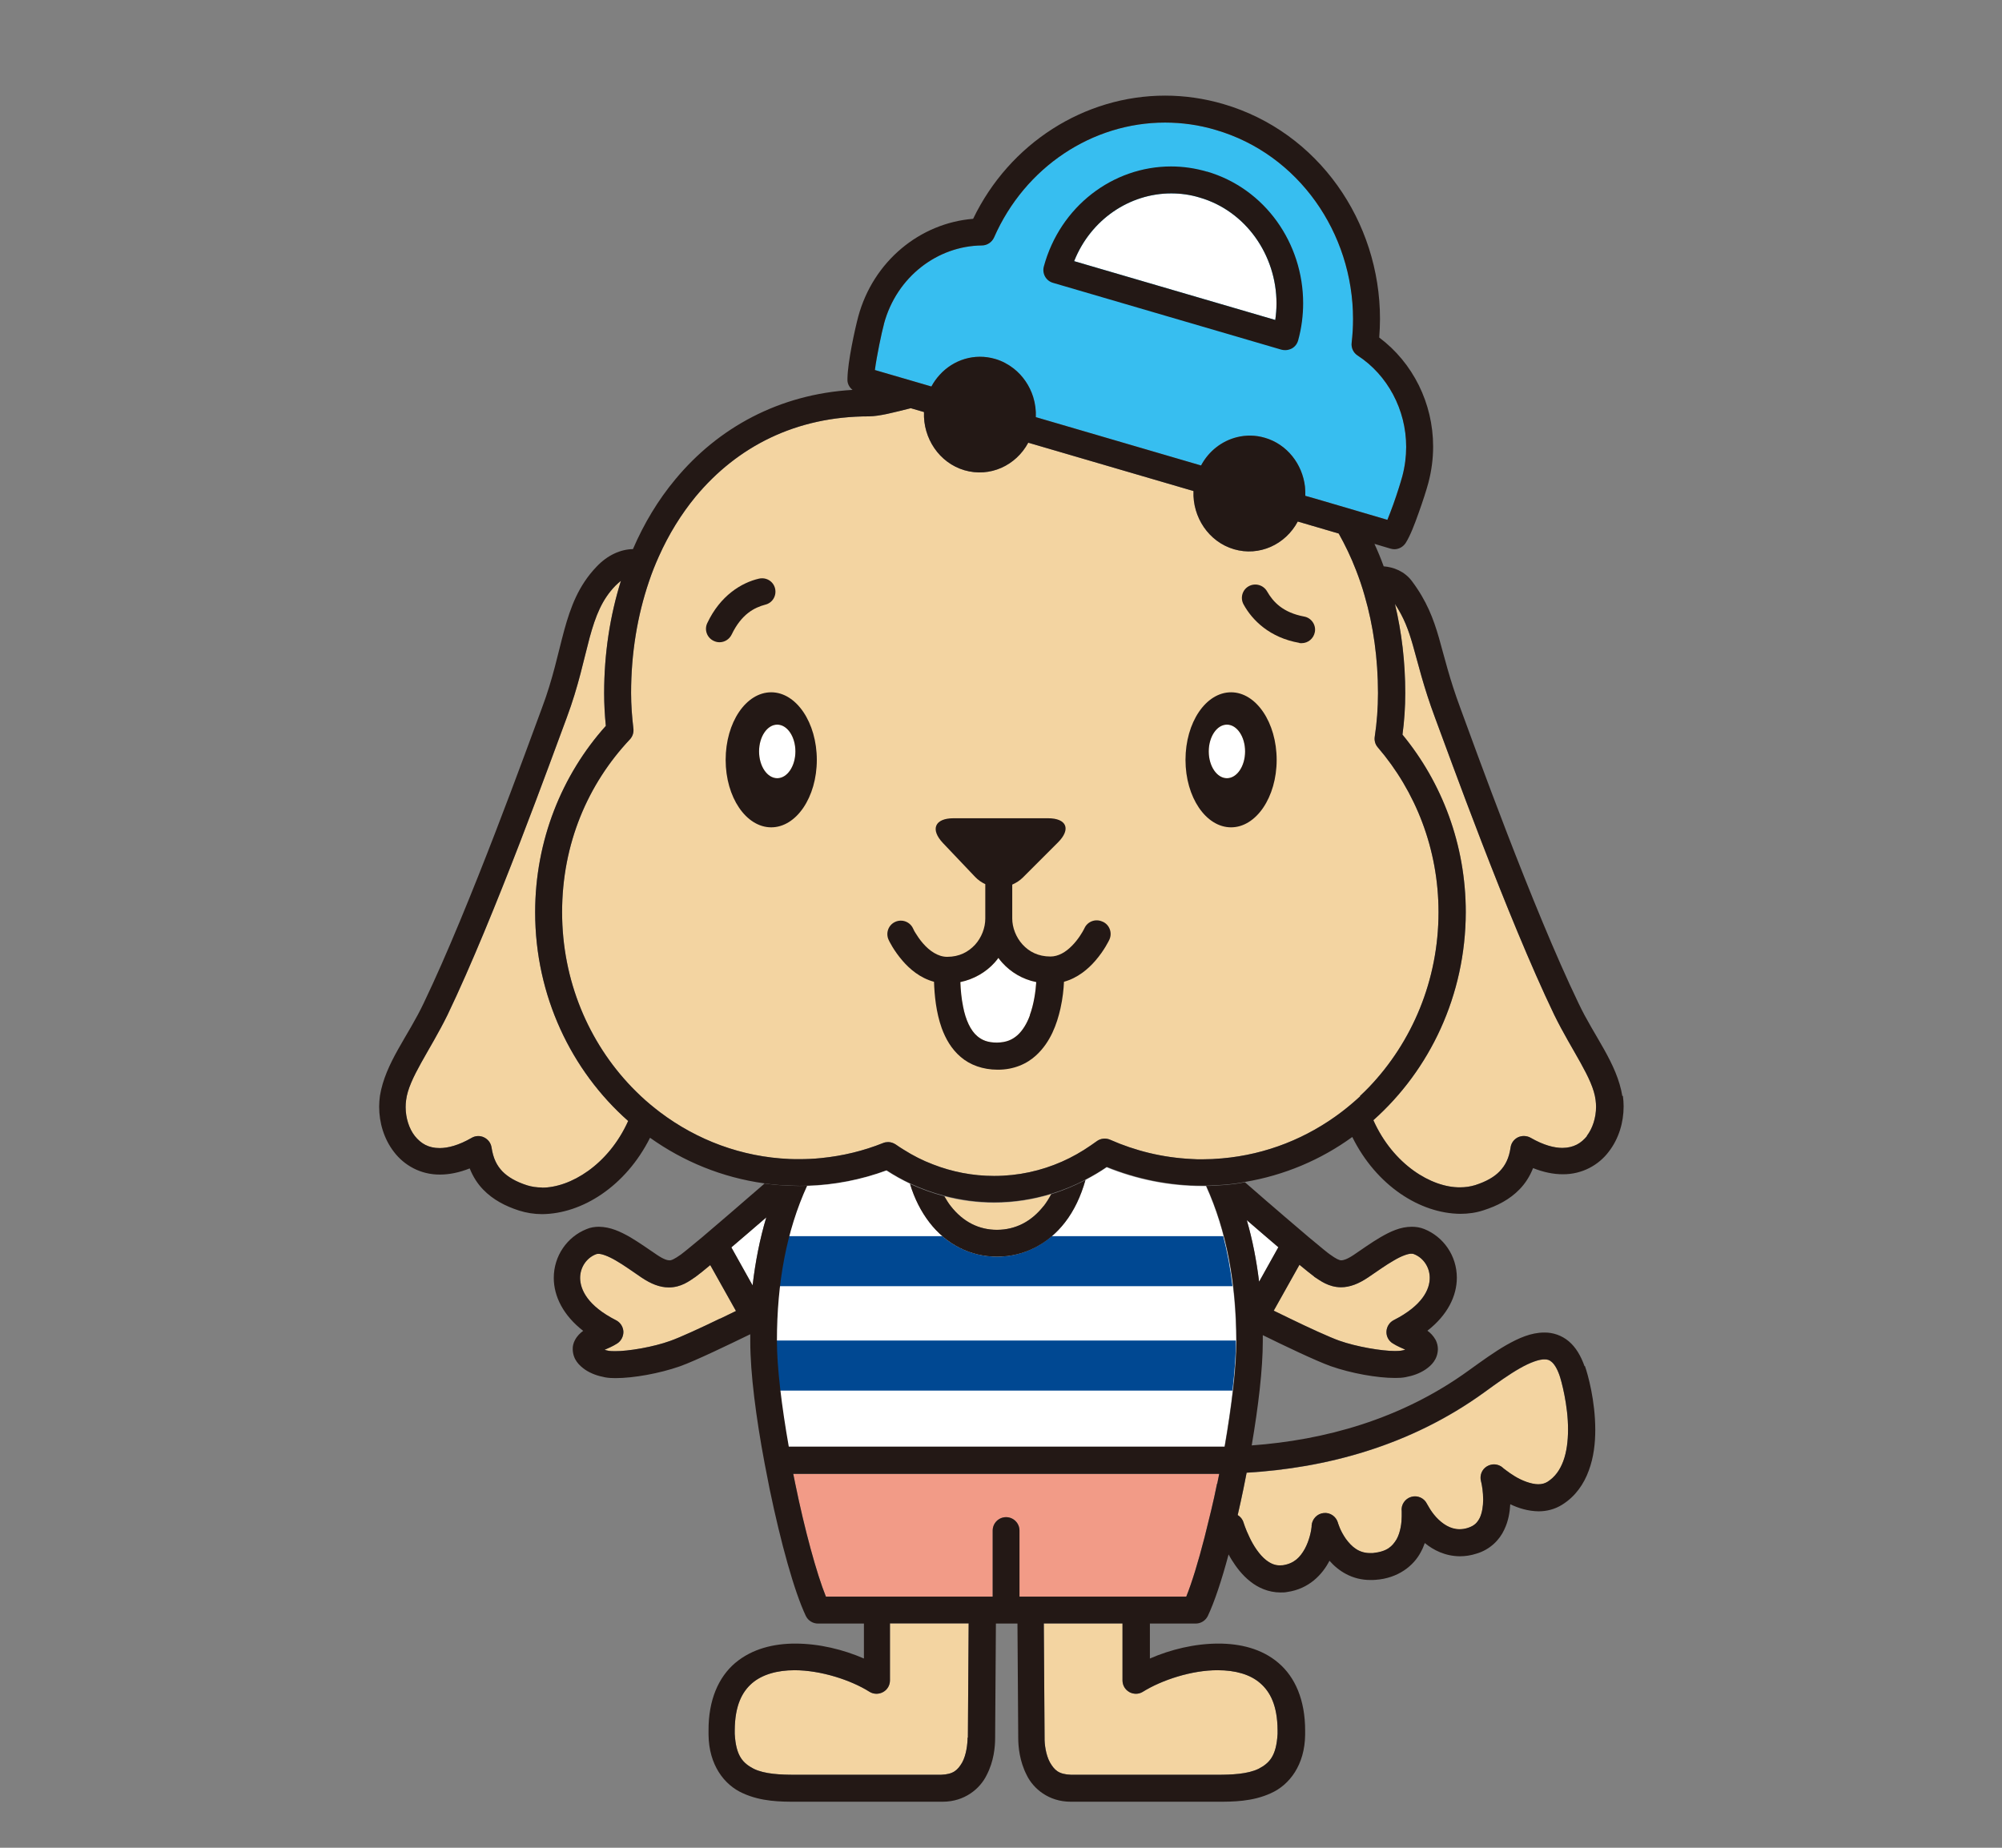 <?xml version="1.0" encoding="UTF-8"?>
<svg id="_レイヤー_1" data-name="レイヤー_1" xmlns="http://www.w3.org/2000/svg" width="130" height="120" version="1.1" viewBox="0 0 130 120">
  <rect x="0" y="0" width="130" height="120" fill="#808080" stroke="none"/>
  <!-- Generator: Adobe Illustrator 29.1.0, SVG Export Plug-In . SVG Version: 2.1.0 Build 142)  -->
  <defs>
    <style>
      .st0 {
        fill: #f3d4a1;
      }

      .st1 {
        fill: #37bef0;
      }

      .st2 {
        fill: #231815;
      }

      .st3 {
        fill: #fff;
      }

      .st4 {
        fill: #f29b87;
      }

      .st5 {
        fill: #004892;
      }
    </style>
  </defs>
  <path class="st3" d="M48.87,83.48l-1.38-2.47c.79-.67,1.63-1.4,2.27-1.95-.42,1.4-.71,2.88-.89,4.42Z"/>
  <path class="st3" d="M82.18,80.29c.28.24.56.48.83.71l-1.25,2.24c-.17-1.39-.43-2.73-.8-4,.37.32.79.68,1.22,1.05Z"/>
  <g>
    <path class="st2" d="M66.88,65.93c-.19.53-.47.99-.8,1.29-.34.3-.72.48-1.34.49-.61,0-.97-.16-1.27-.41-.45-.37-.77-1.08-.93-1.92-.11-.53-.16-1.09-.18-1.6.9-.19,1.67-.65,2.22-1.26.09-.1.17-.2.25-.31.08.11.16.21.25.31.55.61,1.31,1.08,2.21,1.26-.04.59-.15,1.42-.42,2.15Z"/>
    <path class="st2" d="M76.05,12.56c.61,0,1.23.08,1.85.27,3,.87,4.99,3.74,4.99,6.88,0,.35-.03.71-.08,1.07l-13.06-3.82c1.07-2.7,3.6-4.4,6.3-4.4Z"/>
    <path class="st1" d="M57.4,21.03c.83-3.07,3.49-5.06,6.36-5.09.34,0,.65-.21.79-.52,2.01-4.58,6.39-7.46,11.1-7.46,1.09,0,2.2.15,3.3.48,5.37,1.57,8.91,6.69,8.91,12.28,0,.51-.03,1.02-.09,1.54-.04.33.11.65.39.83,1.94,1.26,3.15,3.52,3.15,5.93,0,.63-.08,1.27-.25,1.91h0c-.1.37-.33,1.11-.58,1.81-.13.36-.27.73-.39,1.02l-1.97-.58-2.69-.79-.67-.19c0-.2,0-.4-.02-.59-.17-1.47-1.16-2.76-2.61-3.18-.61-.18-1.23-.18-1.8-.04-.98.24-1.84.9-2.34,1.84l-10.73-3.14c.02-.45-.04-.89-.17-1.31-.23-.73-.67-1.38-1.27-1.85-.35-.27-.75-.49-1.2-.62-1.34-.39-2.71.05-3.6,1.03-.21.23-.39.48-.54.76l-1.27-.37-2.4-.7c.12-.92.44-2.44.59-2.99Z"/>
    <path class="st3" d="M76.05,12.56c.61,0,1.23.08,1.85.27,3,.87,4.99,3.74,4.99,6.88,0,.35-.03.71-.08,1.07l-13.06-3.82c1.07-2.7,3.6-4.4,6.3-4.4Z"/>
    <path class="st0" d="M35.19,77.12c-.35,0-.67-.05-.96-.14-.72-.23-1.25-.54-1.61-.91-.36-.38-.59-.83-.7-1.54-.04-.29-.22-.53-.48-.66-.26-.13-.57-.12-.82.03-.85.49-1.54.66-2.07.66-.74,0-1.22-.3-1.61-.78-.38-.48-.6-1.19-.6-1.88,0-.15.01-.3.03-.45.17-1.42,1.54-3.2,2.69-5.54,3.07-6.4,6.86-16.95,7.74-19.3.77-2.06,1.11-3.8,1.49-5.21.39-1.42.8-2.46,1.67-3.36.13-.13.25-.23.36-.32-.71,2.27-1.09,4.73-1.09,7.3,0,.72.04,1.42.11,2.12-2.85,3.18-4.59,7.44-4.59,12.11,0,5.42,2.35,10.29,6.04,13.55-1.28,2.85-3.76,4.34-5.61,4.33Z"/>
    <path class="st0" d="M88.33,71.19c-.39.36-.79.7-1.21,1.02-2.22,1.69-4.88,2.77-7.77,3.02-.42.04-.85.06-1.29.06-.23,0-.46,0-.69-.02-1.87-.09-3.65-.53-5.28-1.25-.29-.13-.63-.09-.88.1-.12.09-.25.17-.37.26-.59.41-1.22.77-1.88,1.06-1.36.6-2.84.93-4.41.93-1.4,0-2.74-.27-3.97-.75-.66-.25-1.29-.57-1.89-.95-.18-.11-.35-.22-.52-.34-.15-.1-.32-.16-.5-.16-.11,0-.22.02-.32.06-1.27.51-2.62.84-4.03.98-.47.05-.95.07-1.44.07-.2,0-.4,0-.6-.01-3.13-.13-6.02-1.23-8.41-3.03-.43-.33-.85-.67-1.24-1.04-.21-.2-.41-.39-.61-.6-2.79-2.9-4.52-6.91-4.52-11.36s1.68-8.33,4.4-11.22c.18-.19.26-.45.23-.7-.09-.76-.15-1.53-.15-2.31,0-2.59.41-5.03,1.16-7.24.19-.57.41-1.12.65-1.65.64-1.43,1.45-2.74,2.39-3.88,2.69-3.23,6.49-5.2,11.24-5.2.71-.01,1.6-.25,2.72-.53l.86.25c-.07,1.7.99,3.3,2.63,3.78,1.65.48,3.34-.3,4.14-1.79l10.73,3.14c-.07,1.7.99,3.3,2.63,3.78,1.64.48,3.34-.3,4.14-1.8l2.66.78c.42.75.8,1.54,1.12,2.37.21.54.4,1.09.56,1.66.57,1.96.87,4.1.87,6.33,0,.96-.07,1.91-.21,2.83-.04.25.03.51.2.7,2.44,2.84,3.94,6.58,3.94,10.7,0,4.44-1.73,8.45-4.51,11.36-.19.2-.39.39-.59.58Z"/>
    <path class="st3" d="M50.47,50.54c-.65,0-1.18-.78-1.18-1.74s.53-1.74,1.18-1.74,1.18.78,1.18,1.74-.53,1.74-1.18,1.74Z"/>
    <path class="st3" d="M79.67,50.54c-.65,0-1.18-.78-1.18-1.74s.53-1.74,1.18-1.74,1.18.78,1.18,1.74-.53,1.74-1.18,1.74Z"/>
    <path class="st3" d="M66.88,65.93c-.19.53-.47.99-.8,1.29-.34.3-.72.48-1.34.49-.61,0-.97-.16-1.27-.41-.45-.37-.77-1.08-.93-1.92-.11-.53-.16-1.09-.18-1.6.9-.19,1.67-.65,2.22-1.26.09-.1.17-.2.25-.31.08.11.16.21.25.31.55.61,1.31,1.08,2.21,1.26-.04.59-.15,1.42-.42,2.15Z"/>
    <path class="st0" d="M103.06,73.77c-.39.48-.87.77-1.6.78-.53,0-1.22-.17-2.07-.66-.25-.14-.56-.15-.82-.03-.26.13-.44.37-.48.66-.1.7-.34,1.16-.7,1.54-.36.38-.89.68-1.61.91-.3.09-.62.14-.97.14-1.86.02-4.35-1.49-5.63-4.36,3.67-3.27,5.99-8.11,6-13.51,0-4.4-1.55-8.42-4.11-11.53.12-.88.18-1.79.18-2.7,0-2.01-.23-3.95-.67-5.79.59.9.88,1.68,1.17,2.7.34,1.18.67,2.64,1.43,4.68.88,2.35,4.67,12.91,7.74,19.3,1.15,2.35,2.52,4.12,2.69,5.54.02.15.03.3.03.45,0,.68-.22,1.39-.6,1.88Z"/>
    <g>
      <path class="st2" d="M46.34,41.62c-.44-.21-.62-.73-.41-1.16h0c.84-1.78,2.22-2.62,3.35-2.88h0c.47-.11.94.17,1.05.64h0c.11.47-.17.94-.64,1.05h0c-.71.19-1.54.61-2.18,1.94h0c-.15.31-.46.5-.79.5h0c-.13,0-.25-.03-.38-.09h0Z"/>
      <path class="st2" d="M84.37,41.75c-1.91-.33-3.06-1.47-3.62-2.5h0c-.23-.42-.08-.95.34-1.18h0c.42-.23.95-.08,1.19.34h0c.39.68,1.02,1.37,2.4,1.63h0c.47.08.79.54.7,1.01h0c-.08.42-.44.72-.86.72h0c-.05,0-.1,0-.15-.01h0Z"/>
      <g>
        <path class="st2" d="M50.08,44.96c-1.64,0-2.96,1.96-2.96,4.39s1.33,4.38,2.96,4.38,2.96-1.96,2.96-4.38-1.33-4.39-2.96-4.39ZM50.47,50.54c-.65,0-1.18-.78-1.18-1.74s.53-1.74,1.18-1.74,1.18.78,1.18,1.74-.53,1.74-1.18,1.74Z"/>
        <path class="st2" d="M79.94,44.96c-1.64,0-2.96,1.96-2.96,4.39s1.33,4.38,2.96,4.38,2.96-1.96,2.96-4.38-1.33-4.39-2.96-4.39ZM79.67,50.54c-.65,0-1.18-.78-1.18-1.74s.53-1.74,1.18-1.74,1.18.78,1.18,1.74-.53,1.74-1.18,1.74Z"/>
      </g>
      <path class="st2" d="M71.58,59.85c-.44-.2-.96-.01-1.16.43,0,0,0,.01-.03.06-.09.18-.38.68-.78,1.08-.41.42-.89.7-1.4.7-.79,0-1.38-.31-1.81-.78-.43-.47-.67-1.11-.67-1.69,0,0,0,0,0,0v-2.2c.25-.11.49-.26.7-.47l2.27-2.27c.86-.86.57-1.57-.65-1.57h-6.13c-1.22,0-1.53.72-.69,1.61l2.09,2.2c.19.2.42.36.66.47v2.24h0c0,.59-.24,1.23-.67,1.7-.44.47-1.02.78-1.81.78-.58,0-1.14-.38-1.57-.88-.21-.24-.38-.5-.49-.68-.06-.09-.1-.17-.12-.22-.03-.05-.03-.06-.03-.06-.2-.44-.72-.63-1.16-.43-.44.2-.63.72-.43,1.16.02.05.32.69.92,1.38.45.52,1.13,1.11,2.03,1.35.03.87.13,1.97.5,3.01.25.68.62,1.35,1.23,1.87.6.52,1.44.83,2.4.83h.03c1.01,0,1.87-.37,2.48-.94.93-.86,1.34-2.02,1.57-3.03.15-.67.21-1.28.23-1.74.9-.25,1.57-.83,2.03-1.36.6-.69.9-1.34.92-1.38.2-.44.01-.96-.43-1.16ZM66.88,65.93c-.19.53-.47.99-.8,1.29-.34.3-.72.48-1.34.49-.61,0-.97-.16-1.27-.41-.45-.37-.77-1.08-.93-1.92-.11-.53-.16-1.09-.18-1.6.9-.19,1.67-.65,2.22-1.26.09-.1.17-.2.25-.31.08.11.16.21.25.31.55.61,1.31,1.08,2.21,1.26-.04.59-.15,1.42-.42,2.15Z"/>
      <path class="st2" d="M78.38,11.15c-.78-.23-1.56-.34-2.34-.34-3.77,0-7.2,2.59-8.26,6.5-.12.46.14.93.6,1.06l14.83,4.34c.08.02.16.03.25.03.15,0,.29-.04.43-.11.21-.12.35-.31.41-.54.22-.8.32-1.61.32-2.4,0-3.87-2.45-7.44-6.25-8.55ZM82.81,20.78l-13.06-3.82c1.07-2.7,3.6-4.4,6.3-4.4.61,0,1.23.08,1.85.27,3,.87,4.99,3.74,4.99,6.88,0,.35-.03.71-.08,1.07Z"/>
      <path class="st2" d="M105.35,71.2c-.35-2.16-1.84-3.9-2.85-6.05-3.01-6.25-6.8-16.8-7.67-19.16-.72-1.94-1.03-3.3-1.39-4.56-.36-1.25-.8-2.41-1.75-3.68-.49-.66-1.21-.92-1.84-.97-.18-.5-.38-.98-.6-1.46l1.04.31c.08.02.16.04.25.04.29,0,.57-.15.74-.41.3-.48.57-1.19.84-1.95.27-.75.51-1.5.63-1.95h0c.21-.79.31-1.58.31-2.36,0-2.81-1.31-5.44-3.5-7.08.03-.41.05-.81.05-1.21,0-6.32-3.99-12.14-10.16-13.95-1.26-.37-2.54-.55-3.79-.55-5.25,0-10.11,3.1-12.47,8-3.44.28-6.48,2.74-7.46,6.35-.23.87-.68,2.94-.7,4.01,0,.01,0,.07,0,.16.02.24.15.45.33.59-4.77.28-8.73,2.46-11.5,5.8-1.12,1.34-2.04,2.87-2.76,4.54-.78.01-1.65.38-2.37,1.15-1.16,1.21-1.68,2.62-2.09,4.11-.41,1.51-.73,3.15-1.45,5.06-.88,2.36-4.67,12.9-7.67,19.15-1.01,2.15-2.5,3.89-2.85,6.04-.03.23-.05.47-.05.7,0,1.04.31,2.1.97,2.95.65.85,1.71,1.47,2.98,1.46.61,0,1.25-.13,1.93-.4.21.53.5.99.88,1.38.63.65,1.43,1.07,2.33,1.36.48.15.98.23,1.49.23,2.6-.02,5.43-1.81,7.01-4.96,2.16,1.54,4.68,2.58,7.41,2.96.29.04.58.08.88.1.18.02.36.03.54.03h0c.28.01.56.03.85.03.16,0,.33,0,.49-.01,1.81-.05,3.56-.4,5.19-1,.49.32,1.01.61,1.54.86.71.33,1.46.6,2.23.8,1.03.27,2.11.42,3.23.42,1.29,0,2.53-.2,3.71-.56.77-.24,1.51-.54,2.22-.92.47-.25.94-.52,1.37-.82,1.93.78,4.02,1.22,6.22,1.22.08,0,.15,0,.23,0,.24,0,.47-.02.71-.03.38-.02.77-.05,1.14-.1.22-.03.44-.07.66-.11,2.57-.43,4.94-1.44,6.98-2.92,1.57,3.17,4.41,4.97,7.02,4.99.51,0,1.02-.07,1.5-.23.91-.29,1.71-.71,2.34-1.36.38-.39.67-.85.88-1.38.68.27,1.32.4,1.93.4,1.27.01,2.34-.61,2.98-1.46.66-.85.97-1.91.97-2.95,0-.23-.02-.47-.05-.7ZM57.4,21.03c.83-3.07,3.49-5.06,6.36-5.09.34,0,.65-.21.79-.52,2.01-4.58,6.39-7.46,11.1-7.46,1.09,0,2.2.15,3.3.48,5.37,1.57,8.91,6.69,8.91,12.28,0,.51-.03,1.02-.09,1.54-.04.33.11.65.39.83,1.94,1.26,3.15,3.52,3.15,5.93,0,.63-.08,1.27-.25,1.91h0c-.1.37-.33,1.11-.58,1.81-.13.36-.27.73-.39,1.02l-1.97-.58-2.69-.79-.67-.19c0-.2,0-.4-.02-.59-.17-1.47-1.16-2.76-2.61-3.18-.61-.18-1.23-.18-1.8-.04-.98.24-1.84.9-2.34,1.84l-10.73-3.14c.02-.45-.04-.89-.17-1.31-.23-.73-.67-1.38-1.27-1.85-.35-.27-.75-.49-1.2-.62-1.34-.39-2.71.05-3.6,1.03-.21.23-.39.48-.54.76l-1.27-.37-2.4-.7c.12-.92.44-2.44.59-2.99ZM35.19,77.12c-.35,0-.67-.05-.96-.14-.72-.23-1.25-.54-1.61-.91-.36-.38-.59-.83-.7-1.54-.04-.29-.22-.53-.48-.66-.26-.13-.57-.12-.82.03-.85.49-1.54.66-2.07.66-.74,0-1.22-.3-1.61-.78-.38-.48-.6-1.19-.6-1.88,0-.15.01-.3.03-.45.17-1.42,1.54-3.2,2.69-5.54,3.07-6.4,6.86-16.95,7.74-19.3.77-2.06,1.11-3.8,1.49-5.21.39-1.42.8-2.46,1.67-3.36.13-.13.25-.23.36-.32-.71,2.27-1.09,4.73-1.09,7.3,0,.72.04,1.42.11,2.12-2.85,3.18-4.59,7.44-4.59,12.11,0,5.42,2.35,10.29,6.04,13.55-1.28,2.85-3.76,4.34-5.61,4.33ZM88.33,71.19c-.39.36-.79.7-1.21,1.02-2.22,1.69-4.88,2.77-7.77,3.02-.42.04-.85.06-1.29.06-.23,0-.46,0-.69-.02-1.87-.09-3.65-.53-5.28-1.25-.29-.13-.63-.09-.88.1-.12.09-.25.17-.37.26-.59.41-1.22.77-1.88,1.06-1.36.6-2.84.93-4.41.93-1.4,0-2.74-.27-3.97-.75-.66-.25-1.29-.57-1.89-.95-.18-.11-.35-.22-.52-.34-.15-.1-.32-.16-.5-.16-.11,0-.22.02-.32.06-1.27.51-2.62.84-4.03.98-.47.05-.95.07-1.44.07-.2,0-.4,0-.6-.01-3.13-.13-6.02-1.23-8.41-3.03-.43-.33-.85-.67-1.24-1.04-.21-.2-.41-.39-.61-.6-2.79-2.9-4.52-6.91-4.52-11.36s1.68-8.33,4.4-11.22c.18-.19.26-.45.23-.7-.09-.76-.15-1.53-.15-2.31,0-2.59.41-5.03,1.16-7.24.19-.57.41-1.12.65-1.65.64-1.43,1.45-2.74,2.39-3.88,2.69-3.23,6.49-5.2,11.24-5.2.71-.01,1.6-.25,2.72-.53l.86.25c-.07,1.7.99,3.3,2.63,3.78,1.65.48,3.34-.3,4.14-1.79l10.73,3.14c-.07,1.7.99,3.3,2.63,3.78,1.64.48,3.34-.3,4.14-1.8l2.66.78c.42.75.8,1.54,1.12,2.37.21.54.4,1.09.56,1.66.57,1.96.87,4.1.87,6.33,0,.96-.07,1.91-.21,2.83-.04.25.03.51.2.7,2.44,2.84,3.94,6.58,3.94,10.7,0,4.44-1.73,8.45-4.51,11.36-.19.2-.39.39-.59.58ZM103.06,73.77c-.39.48-.87.77-1.6.78-.53,0-1.22-.17-2.07-.66-.25-.14-.56-.15-.82-.03-.26.13-.44.37-.48.66-.1.7-.34,1.16-.7,1.54-.36.38-.89.68-1.61.91-.3.09-.62.14-.97.14-1.86.02-4.35-1.49-5.63-4.36,3.67-3.27,5.99-8.11,6-13.51,0-4.4-1.55-8.42-4.11-11.53.12-.88.18-1.79.18-2.7,0-2.01-.23-3.95-.67-5.79.59.9.88,1.68,1.17,2.7.34,1.18.67,2.64,1.43,4.68.88,2.35,4.67,12.91,7.74,19.3,1.15,2.35,2.52,4.12,2.69,5.54.02.15.03.3.03.45,0,.68-.22,1.39-.6,1.88Z"/>
    </g>
  </g>
  <g>
    <path class="st0" d="M61.32,77.69c1.03.27,2.11.42,3.23.42,1.29,0,2.53-.2,3.71-.56-.15.28-.31.54-.49.77-.81,1.03-1.84,1.54-3.02,1.55-1.18,0-2.21-.51-3.02-1.55-.15-.19-.28-.41-.41-.63Z"/>
    <path class="st3" d="M79.49,93.96s0,0,0,0h-28.31c-.46-2.61-.77-5.14-.77-6.86,0-3.81.63-7.17,1.96-10.08,1.81-.05,3.56-.4,5.19-1,.49.32,1.01.61,1.54.86.29.96.72,1.8,1.26,2.5,1.09,1.42,2.68,2.23,4.4,2.22h.02c1.71,0,3.29-.81,4.38-2.22.59-.76,1.03-1.69,1.33-2.75.47-.25.94-.52,1.37-.82,1.93.78,4.02,1.22,6.22,1.22.08,0,.15,0,.23,0,1.32,2.91,1.95,6.27,1.96,10.08,0,1.72-.31,4.25-.76,6.85Z"/>
    <path class="st0" d="M46.76,85.63c-1.21.59-2.63,1.24-3.23,1.45-1.1.4-2.74.68-3.61.67-.17,0-.31-.01-.38-.02-.1-.02-.2-.04-.28-.07.23-.1.52-.22.82-.41.26-.17.41-.47.4-.78-.02-.31-.2-.59-.48-.73-1.85-.94-2.32-1.99-2.33-2.74,0-.71.43-1.31,1.02-1.54.04-.02.09-.03.16-.03.21-.01.64.14,1.15.44.51.29,1.08.71,1.66,1.1.61.41,1.18.64,1.77.64.81,0,1.34-.42,1.74-.69.21-.15.53-.41.95-.76l1.67,2.98c-.31.15-.66.32-1.03.5Z"/>
    <path class="st0" d="M62.83,112.85c0,.4-.08,1.12-.35,1.61-.29.49-.56.77-1.37.8h-9.22c-.09,0-.18,0-.28,0-.91,0-1.96-.04-2.67-.39-.68-.36-1.15-.8-1.23-2.27,0-.08,0-.16,0-.23.01-1.61.48-2.5,1.13-3.06.65-.56,1.63-.84,2.75-.84,1.69,0,3.65.63,4.87,1.4.27.17.61.17.88.02.28-.15.45-.44.45-.76v-3.7h5.11c-.01,2.22-.05,6.55-.05,7.42Z"/>
    <path class="st0" d="M79.08,108.47c1.13,0,2.1.27,2.75.84.65.56,1.12,1.45,1.13,3.06,0,.07,0,.15,0,.23-.08,1.47-.55,1.91-1.23,2.27-.71.35-1.77.39-2.67.39h-9.51c-.82-.03-1.08-.31-1.37-.8-.27-.49-.36-1.2-.35-1.61,0-.87-.04-5.2-.05-7.42h5.11v3.7c0,.32.17.61.45.76.28.15.61.15.88-.02,1.22-.76,3.18-1.41,4.87-1.4Z"/>
    <path class="st4" d="M79.03,96.35c-.12.6-.25,1.19-.39,1.77-.14.59-.28,1.16-.42,1.71-.41,1.6-.83,2.97-1.19,3.86h-10.83v-4.29c0-.48-.39-.87-.87-.87s-.87.39-.87.87v4.29h-10.83c-.6-1.49-1.38-4.34-1.99-7.33-.04-.21-.09-.43-.13-.64h27.66c-.04.21-.09.43-.13.64Z"/>
    <path class="st0" d="M85.33,82.91c.41.27.94.68,1.74.69.59,0,1.16-.23,1.77-.64.59-.4,1.16-.81,1.67-1.1.5-.3.94-.45,1.15-.44.08,0,.12.01.16.03.59.23,1.02.83,1.02,1.54,0,.75-.48,1.8-2.33,2.74-.28.14-.46.42-.48.73-.02.31.13.61.4.78.3.19.6.31.82.41-.09.03-.19.06-.29.07-.07.01-.21.02-.38.02-.87,0-2.51-.28-3.61-.67-.6-.21-2.02-.86-3.23-1.45-.37-.18-.72-.35-1.03-.5l1.67-2.98c.42.35.75.61.95.76Z"/>
    <path class="st0" d="M80.95,95.65c5.05-.3,10.57-1.69,15.46-5.24.81-.59,1.59-1.15,2.28-1.54.68-.39,1.27-.59,1.6-.58.21,0,.32.04.46.16.15.12.34.38.51.86.12.33.57,1.97.56,3.55,0,.73-.09,1.45-.31,2.04-.22.59-.54,1.03-1.02,1.34-.18.11-.37.16-.6.16-.45,0-1.06-.23-1.53-.52-.23-.14-.43-.28-.57-.39-.07-.05-.12-.09-.16-.12-.03-.03-.04-.04-.04-.04-.29-.26-.71-.29-1.04-.09-.33.2-.48.59-.38.97,0,0,0,.02.02.08.04.17.12.62.12,1.11,0,.42-.07.86-.22,1.18-.16.31-.34.51-.76.65-.21.07-.39.09-.56.09-.59,0-1.1-.34-1.51-.78-.2-.22-.35-.44-.45-.61-.05-.08-.09-.15-.11-.19-.02-.04-.03-.05-.03-.05-.18-.39-.62-.59-1.03-.47-.41.12-.68.52-.62.95,0,0,0,.01,0,.07,0,.06,0,.14,0,.25,0,.38-.07,1.01-.33,1.48-.28.46-.6.8-1.55.9-.06,0-.11,0-.17,0-.73,0-1.19-.4-1.58-.93-.18-.26-.32-.53-.4-.73-.04-.1-.07-.18-.09-.24-.02-.05-.02-.07-.02-.07-.12-.41-.51-.68-.93-.63-.42.04-.75.39-.78.81,0,0,0,.02,0,.08-.02.23-.14.88-.44,1.43-.31.56-.7.96-1.43,1.07-.06,0-.13.01-.19.01-.32,0-.59-.11-.89-.34-.44-.34-.84-.96-1.09-1.5-.13-.27-.23-.51-.29-.68-.06-.17-.09-.26-.09-.26-.06-.21-.2-.38-.38-.49.13-.55.25-1.12.37-1.69.07-.35.14-.7.21-1.06Z"/>
    <path class="st5" d="M50.41,87.1c0,.89.08,1.99.22,3.21h29.4c.14-1.22.23-2.32.22-3.21,0-.01,0-.02,0-.04h-29.84s0,.02,0,.04Z"/>
    <path class="st5" d="M79.43,80.28h-11.14c-.99.85-2.22,1.33-3.53,1.33h-.02c-1.31,0-2.55-.47-3.55-1.33h-9.98c-.27,1.04-.47,2.12-.6,3.25h29.42c-.13-1.13-.33-2.21-.6-3.25Z"/>
    <g>
      <path class="st2" d="M102.89,88.72c-.24-.67-.56-1.22-1.02-1.61-.46-.39-1.04-.58-1.59-.57-.87,0-1.66.36-2.46.81-.8.46-1.61,1.05-2.43,1.64-4.42,3.21-9.43,4.54-14.11,4.88.43-2.52.72-4.96.72-6.77,0-.13,0-.26,0-.39,1.36.67,3.43,1.66,4.4,2.01,1.34.47,3.02.77,4.19.77.24,0,.46-.01.67-.05.49-.09.94-.25,1.32-.51.36-.25.77-.63.79-1.31,0-.2-.05-.41-.14-.59-.16-.29-.35-.47-.54-.61,1.29-1,1.91-2.24,1.91-3.44,0-1.43-.87-2.66-2.11-3.16-.27-.11-.55-.15-.81-.15-.76,0-1.41.32-2.02.67-.62.36-1.21.79-1.76,1.16-.45.3-.69.35-.8.35-.13,0-.32-.08-.75-.39-.11-.07-.57-.45-1.12-.91-.16-.13-.33-.27-.5-.42,0,0,0,0,0,0-1.64-1.39-3.84-3.3-3.89-3.35-.22.04-.44.08-.66.11-.38.05-.76.08-1.14.1-.23.02-.47.03-.71.03,1.32,2.91,1.95,6.27,1.96,10.08,0,1.72-.31,4.25-.76,6.85,0,0,0,0,0,0h-28.31c-.46-2.61-.77-5.14-.77-6.86,0-3.81.63-7.17,1.96-10.08-.16,0-.32.01-.49.01-.29,0-.57-.01-.85-.03h0c-.18,0-.36-.02-.54-.03-.3-.02-.59-.06-.88-.1-.3.26-1.33,1.15-2.43,2.1-.47.4-.94.81-1.38,1.18,0,0,0,0,0,0-.17.15-.34.29-.5.42-.55.46-1.01.83-1.12.91-.44.31-.63.39-.75.38-.11,0-.34-.04-.8-.35-.55-.37-1.15-.8-1.76-1.16-.62-.35-1.26-.66-2.02-.67-.26,0-.55.04-.82.16-1.24.5-2.11,1.73-2.11,3.16,0,1.2.62,2.44,1.91,3.44-.19.14-.39.32-.54.61-.09.17-.15.38-.14.59.02.68.43,1.05.79,1.31.38.26.83.42,1.32.51.22.04.44.05.67.05,1.17,0,2.85-.3,4.19-.77,1.01-.36,3.2-1.42,4.56-2.08,0,.16,0,.31,0,.47,0,2.08.38,4.99.93,7.91h0c.11.57.22,1.13.33,1.69.72,3.46,1.59,6.63,2.35,8.23.15.3.45.49.79.49h2.98c0,.39,0,1.15,0,2.27-1.33-.58-2.91-.97-4.46-.97-1.39,0-2.79.33-3.89,1.25-1.1.93-1.75,2.43-1.74,4.39,0,.1,0,.19,0,.28.02,1.95,1.01,3.26,2.23,3.8,1.2.55,2.48.55,3.42.55.1,0,.19,0,.28,0h9.22s.04,0,.06,0c1.41,0,2.42-.84,2.85-1.73.47-.9.55-1.83.55-2.42,0-.85.04-5.19.05-7.42h1.4c.01,2.23.05,6.57.05,7.42,0,.6.09,1.52.55,2.42.43.89,1.44,1.73,2.85,1.73.02,0,.04,0,.07,0h9.51c.94,0,2.22,0,3.42-.55,1.22-.54,2.21-1.85,2.23-3.8,0-.09,0-.19,0-.28,0-1.96-.64-3.46-1.74-4.39-1.09-.93-2.5-1.25-3.89-1.25-1.55,0-3.12.39-4.45.97v-2.27h2.97c.34,0,.64-.19.79-.49.43-.91.9-2.32,1.35-4,.06.12.13.23.2.35.3.48.68.99,1.2,1.4.51.41,1.19.72,1.97.72h0c.14,0,.29,0,.43-.03,1.43-.2,2.3-1.15,2.75-2.03.57.65,1.46,1.26,2.68,1.25.1,0,.21,0,.31-.01,1.47-.1,2.48-.92,2.94-1.8.11-.2.19-.39.26-.59.56.46,1.32.85,2.27.86.35,0,.71-.05,1.08-.17.89-.26,1.51-.9,1.81-1.56.27-.56.36-1.13.39-1.65.52.25,1.14.45,1.84.46.5,0,1.04-.12,1.53-.43.87-.54,1.42-1.36,1.73-2.22.32-.86.42-1.77.42-2.64,0-1.9-.48-3.6-.67-4.14ZM46.76,85.63c-1.21.59-2.63,1.24-3.23,1.45-1.1.4-2.74.68-3.61.67-.17,0-.31-.01-.38-.02-.1-.02-.2-.04-.28-.07.23-.1.52-.22.82-.41.26-.17.41-.47.4-.78-.02-.31-.2-.59-.48-.73-1.85-.94-2.32-1.99-2.33-2.74,0-.71.43-1.31,1.02-1.54.04-.02.09-.03.16-.03.21-.01.64.14,1.15.44.51.29,1.08.71,1.66,1.1.61.41,1.18.64,1.77.64.81,0,1.34-.42,1.74-.69.21-.15.53-.41.95-.76l1.67,2.98c-.31.15-.66.32-1.03.5ZM48.87,83.48l-1.38-2.47c.79-.67,1.63-1.4,2.27-1.95-.42,1.4-.71,2.88-.89,4.42ZM62.83,112.85c0,.4-.08,1.12-.35,1.61-.29.49-.56.77-1.37.8h-9.22c-.09,0-.18,0-.28,0-.91,0-1.96-.04-2.67-.39-.68-.36-1.15-.8-1.23-2.27,0-.08,0-.16,0-.23.01-1.61.48-2.5,1.13-3.06.65-.56,1.63-.84,2.75-.84,1.69,0,3.65.63,4.87,1.4.27.17.61.17.88.02.28-.15.45-.44.45-.76v-3.7h5.11c-.01,2.22-.05,6.55-.05,7.42ZM73.33,109.89c.28.15.61.15.88-.02,1.22-.76,3.18-1.41,4.87-1.4,1.13,0,2.1.27,2.75.84.65.56,1.12,1.45,1.13,3.06,0,.07,0,.15,0,.23-.08,1.47-.55,1.91-1.23,2.27-.71.35-1.77.39-2.67.39h-9.51c-.82-.03-1.08-.31-1.37-.8-.27-.49-.36-1.2-.35-1.61,0-.87-.04-5.2-.05-7.42h5.11v3.7c0,.32.17.61.45.76ZM79.03,96.35c-.12.6-.25,1.19-.39,1.77-.14.59-.28,1.16-.42,1.71-.41,1.6-.83,2.97-1.19,3.86h-10.83v-4.29c0-.48-.39-.87-.87-.87s-.87.39-.87.87v4.29h-10.83c-.6-1.49-1.38-4.34-1.99-7.33-.04-.21-.09-.43-.13-.64h27.66c-.04.21-.09.43-.13.64ZM85.33,82.91c.41.27.94.68,1.74.69.59,0,1.16-.23,1.77-.64.59-.4,1.16-.81,1.67-1.1.5-.3.94-.45,1.15-.44.08,0,.12.01.16.03.59.23,1.02.83,1.02,1.54,0,.75-.48,1.8-2.33,2.74-.28.14-.46.42-.48.73-.02.31.13.61.4.78.3.19.6.31.82.41-.09.03-.19.06-.29.07-.07.01-.21.02-.38.02-.87,0-2.51-.28-3.61-.67-.6-.21-2.02-.86-3.23-1.45-.37-.18-.72-.35-1.03-.5l1.67-2.98c.42.35.75.61.95.76ZM82.18,80.29c.28.24.56.48.83.71l-1.25,2.24c-.17-1.39-.43-2.73-.8-4,.37.32.79.68,1.22,1.05ZM101.51,94.89c-.22.59-.54,1.03-1.02,1.34-.18.11-.37.16-.6.16-.45,0-1.06-.23-1.53-.52-.23-.14-.43-.28-.57-.39-.07-.05-.12-.09-.16-.12-.03-.03-.04-.04-.04-.04-.29-.26-.71-.29-1.04-.09-.33.2-.48.59-.38.97,0,0,0,.02.02.08.04.17.12.62.12,1.11,0,.42-.07.86-.22,1.18-.16.31-.34.51-.76.65-.21.07-.39.09-.56.09-.59,0-1.1-.34-1.51-.78-.2-.22-.35-.44-.45-.61-.05-.08-.09-.15-.11-.19-.02-.04-.03-.05-.03-.05-.18-.39-.62-.59-1.03-.47-.41.12-.68.52-.62.95,0,0,0,.01,0,.07,0,.06,0,.14,0,.25,0,.38-.07,1.01-.33,1.48-.28.46-.6.8-1.55.9-.06,0-.11,0-.17,0-.73,0-1.19-.4-1.58-.93-.18-.26-.32-.53-.4-.73-.04-.1-.07-.18-.09-.24-.02-.05-.02-.07-.02-.07-.12-.41-.51-.68-.93-.63-.42.04-.75.39-.78.81,0,0,0,.02,0,.08-.02.23-.14.88-.44,1.43-.31.56-.7.96-1.43,1.07-.06,0-.13.01-.19.01-.32,0-.59-.11-.89-.34-.44-.34-.84-.96-1.09-1.5-.13-.27-.23-.51-.29-.68-.06-.17-.09-.26-.09-.26-.06-.21-.2-.38-.38-.49.13-.55.25-1.12.37-1.69.07-.35.14-.7.21-1.06,5.05-.3,10.57-1.69,15.46-5.24.81-.59,1.59-1.15,2.28-1.54.68-.39,1.27-.59,1.6-.58.21,0,.32.04.46.16.15.12.34.38.51.86.12.33.57,1.97.56,3.55,0,.73-.09,1.45-.31,2.04Z"/>
      <path class="st2" d="M67.77,78.32c-.81,1.03-1.84,1.54-3.02,1.55-1.18,0-2.21-.51-3.02-1.55-.15-.19-.28-.41-.41-.63-.77-.2-1.52-.47-2.23-.8.29.96.72,1.8,1.26,2.5,1.09,1.42,2.68,2.23,4.4,2.22h.02c1.71,0,3.29-.81,4.38-2.22.59-.76,1.03-1.69,1.33-2.75-.71.37-1.45.68-2.22.92-.15.28-.31.54-.49.77Z"/>
    </g>
  </g>
</svg>